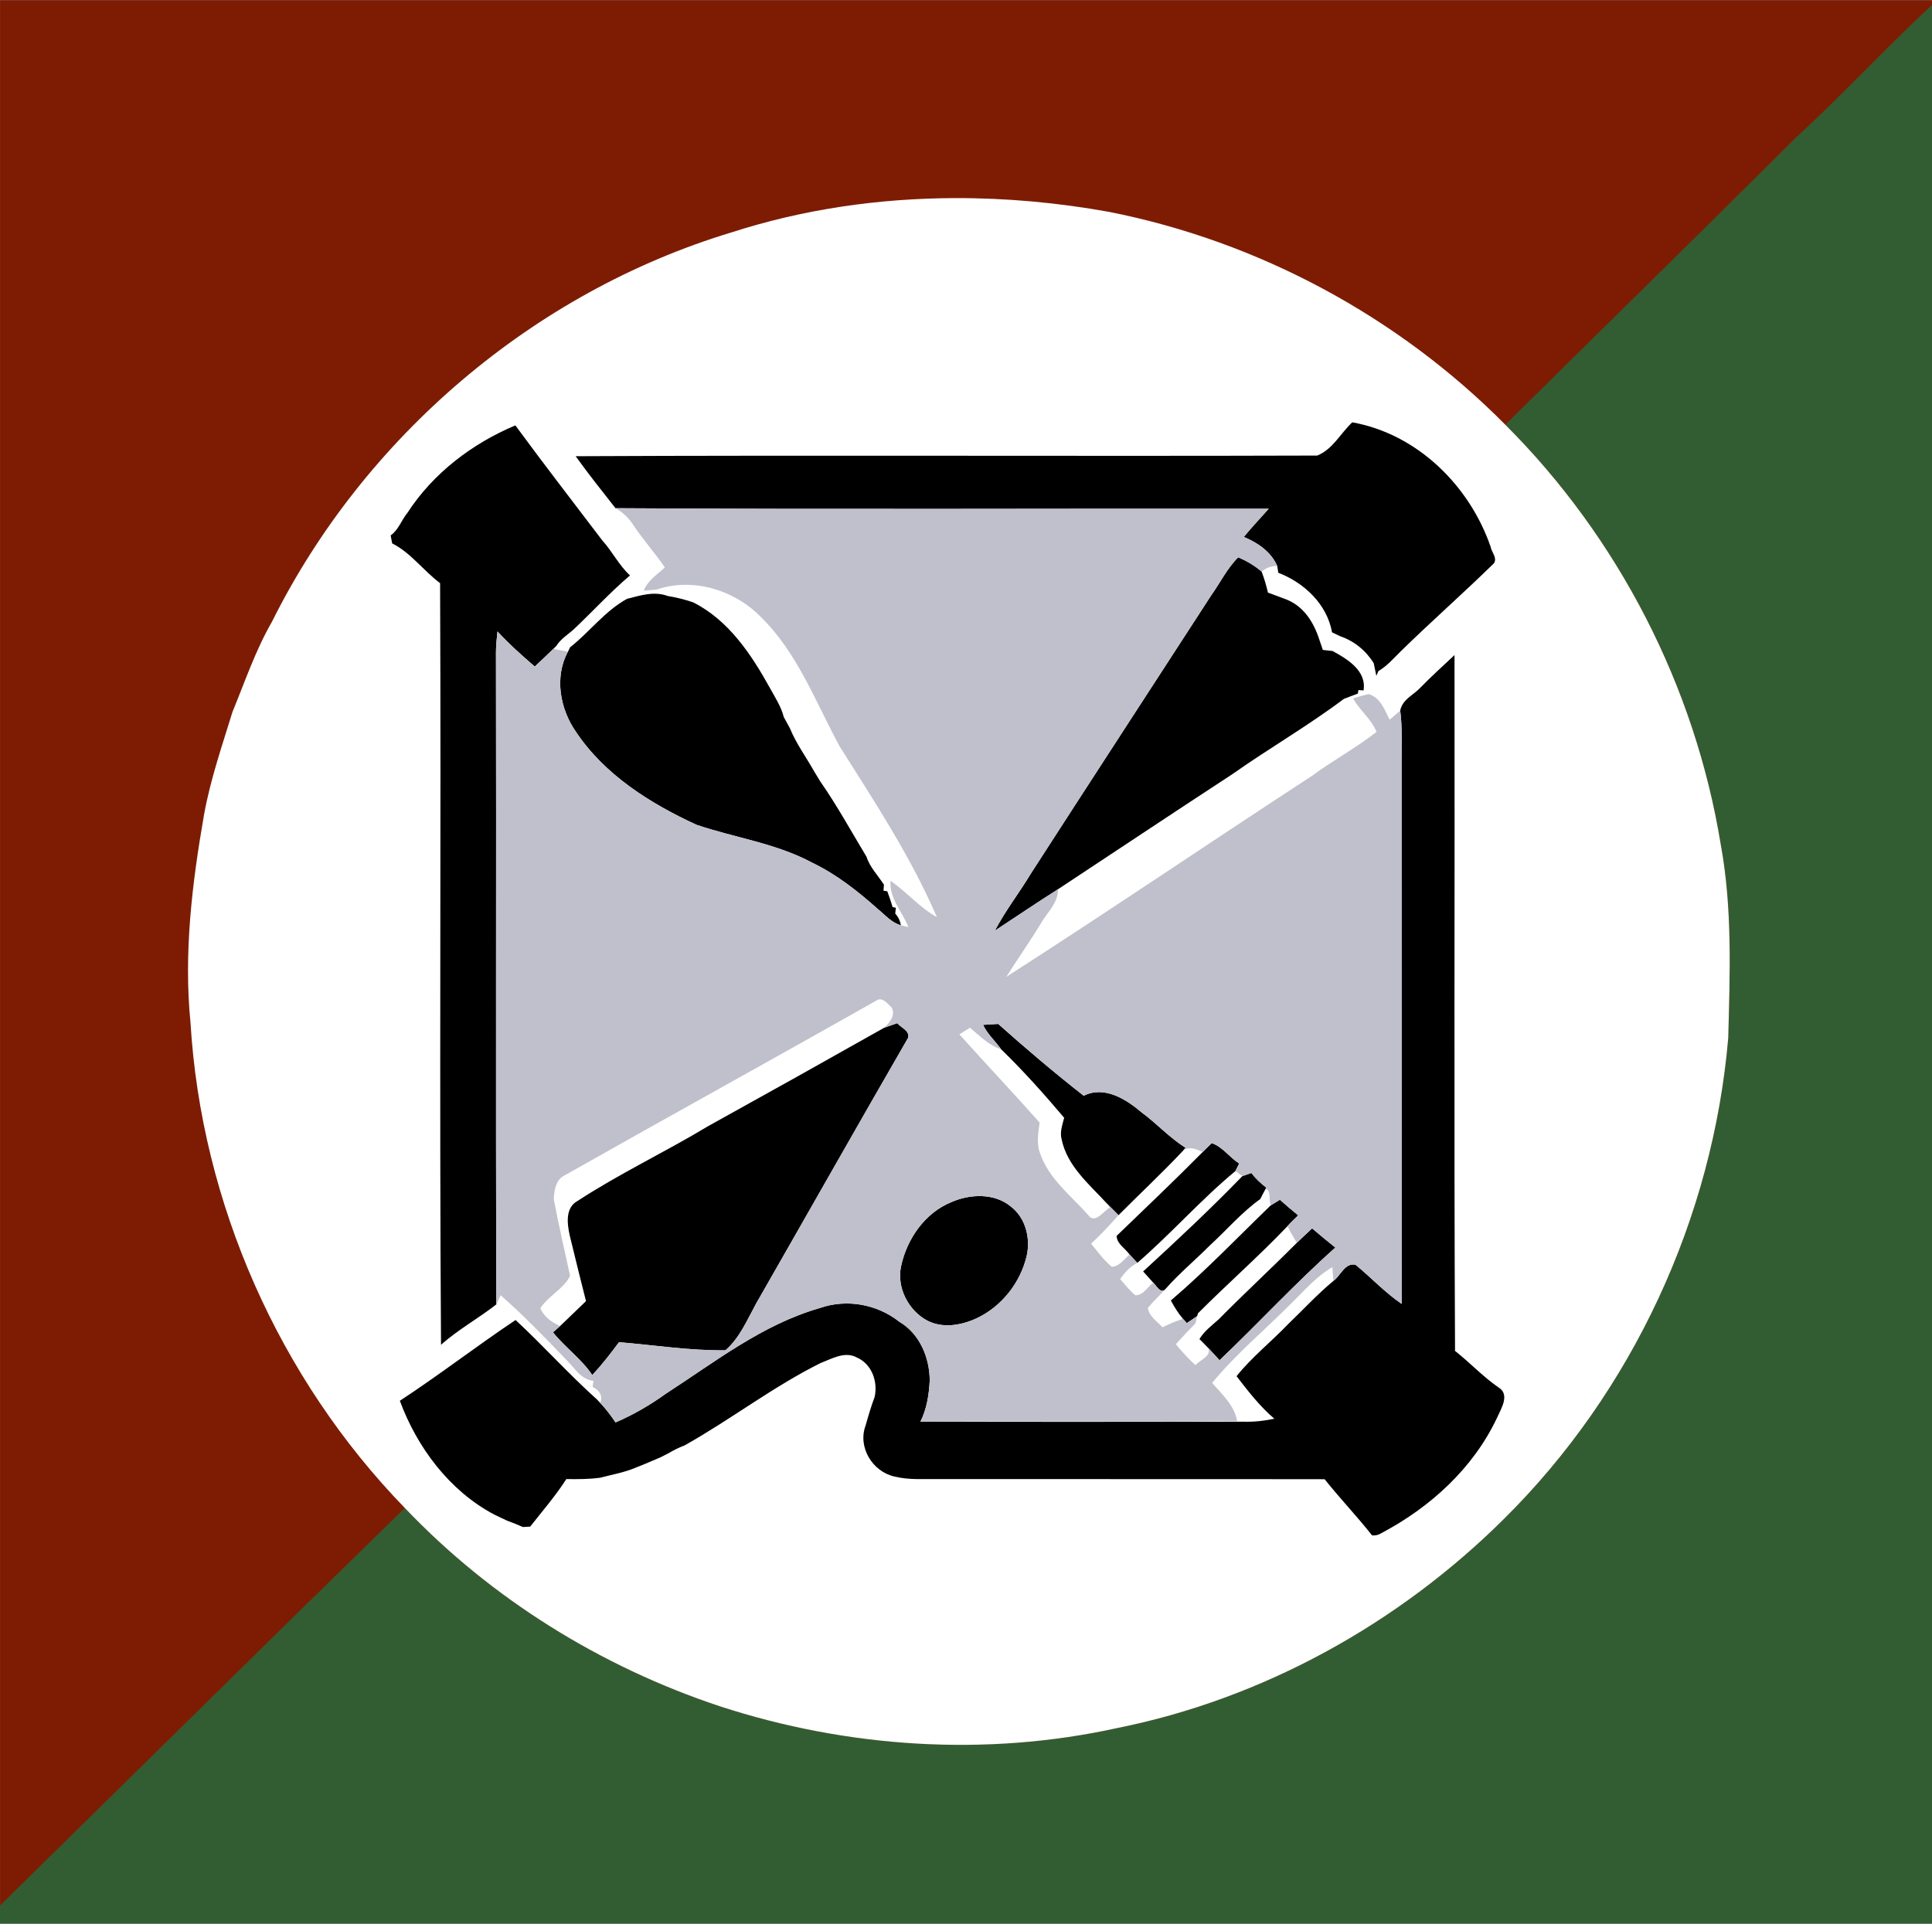<?xml version="1.0" encoding="UTF-8" standalone="no"?>
<svg
   xmlns:dc="http://purl.org/dc/elements/1.1/"
   xmlns:cc="http://creativecommons.org/ns#"
   xmlns:rdf="http://www.w3.org/1999/02/22-rdf-syntax-ns#"
   xmlns:svg="http://www.w3.org/2000/svg"
   xmlns="http://www.w3.org/2000/svg"
   xmlns:sodipodi="http://sodipodi.sourceforge.net/DTD/sodipodi-0.dtd"
   xmlns:inkscape="http://www.inkscape.org/namespaces/inkscape"
   width="316.889"
   height="315.568"
   viewBox="0 0 480 478">
  <rect x="0" y="0" width="480" height="478" fill="#808080" stroke="none"/>
  <rect
     style="fill:#7e1c03;fill-opacity:1;stroke:none"
     id="rect3817"
     width="480"
     height="477.561"
     x="0.013"
     y="0.058" />
  <g>
    <path
       d=" M 446.24 34.15 C 457.82 23.52 468.49 11.93 480.00 1.23 L 480.00 478.00 L 0.00 478.00 L 0.00 473.51 C 33.52 440.57 66.95 407.53 100.58 374.71 C 122.05 397.29 149.30 414.16 178.83 423.97 C 210.51 434.30 244.91 436.57 277.52 429.39 C 313.74 422.13 347.39 403.49 373.55 377.52 C 405.53 345.93 425.56 302.69 429.38 257.93 C 429.80 241.87 430.43 225.63 427.50 209.75 C 421.10 170.56 402.09 133.59 373.99 105.54 C 398.07 81.73 422.27 58.06 446.24 34.15 Z"
       id="path8"
       fill="#325d32"
       opacity="1.00" />
  </g>
  <path
     style="fill:#ffffff"
     d="M 296.469 61.531 C 272.948 61.608 249.454 64.968 227.062 72.219 C 165.662 90.794 113 135.781 84.438 193.156 C 79.338 202.019 76.062 211.731 72.188 221.156 C 68.963 231.669 65.338 242.137 63.375 253 C 59.663 274.275 57.019 296.006 59.156 317.594 C 62.519 373.631 86.631 428.113 125.719 468.375 C 152.556 496.6 186.619 517.706 223.531 529.969 C 263.131 542.881 306.144 545.725 346.906 536.75 C 392.181 527.675 434.238 504.369 466.938 471.906 C 506.913 432.419 531.944 378.356 536.719 322.406 C 537.244 302.331 538.038 282.038 534.375 262.188 C 526.375 213.2 502.625 167 467.5 131.938 C 434.262 98.338 390.812 74.963 344.438 65.812 C 328.65 62.959 312.562 61.478 296.469 61.531 z "
     id="path11"
     transform="scale(0.8,0.8)" />
  <g>
    <path
       d=" M 327.25 113.20 C 331.09 111.69 333.05 107.66 335.97 104.94 C 352.10 107.84 365.08 120.62 370.34 135.86 C 370.57 137.22 372.03 138.56 371.18 139.95 C 363.56 147.42 355.54 154.45 347.92 161.93 C 346.19 163.64 344.58 165.51 342.46 166.75 C 342.33 167.05 342.08 167.65 341.95 167.94 C 341.79 167.16 341.47 165.59 341.30 164.80 C 339.37 161.67 336.46 159.28 332.97 158.10 C 332.46 157.86 331.44 157.36 330.94 157.12 C 329.68 150.10 324.02 144.80 317.59 142.32 C 317.52 141.90 317.39 141.05 317.32 140.63 C 315.76 137.08 312.49 134.86 309.02 133.42 C 310.99 131.01 313.14 128.75 315.21 126.41 C 261.11 126.35 207.01 126.62 152.92 126.28 C 149.56 122.02 146.19 117.77 143.02 113.36 C 204.42 113.07 265.84 113.40 327.25 113.20 Z"
       id="path28"
       fill="#000000"
       opacity="1.00" />
    <path
       d=" M 101.24 127.41 C 107.60 117.60 117.33 110.20 128.04 105.70 C 135.10 115.32 142.41 124.77 149.63 134.28 C 152.13 137.03 153.77 140.46 156.52 142.99 C 151.56 147.19 147.17 152.03 142.43 156.48 C 140.98 157.77 139.26 158.80 138.23 160.49 C 138.04 160.68 137.67 161.06 137.48 161.24 C 135.95 162.72 134.40 164.17 132.86 165.63 C 129.65 162.85 126.47 160.04 123.60 156.91 C 123.40 158.61 123.24 160.31 123.22 162.02 C 123.33 216.05 123.13 270.09 123.32 324.11 C 118.84 327.62 113.81 330.36 109.57 334.16 C 109.13 271.08 109.61 207.98 109.34 144.90 C 105.20 141.82 102.06 137.34 97.43 135.02 C 97.33 134.53 97.15 133.53 97.06 133.04 C 99.02 131.66 99.75 129.21 101.24 127.41 Z"
       id="path30"
       fill="#000000"
       opacity="1.00" />
    <path
       d=" M 300.95 147.89 C 303.18 144.76 304.87 141.23 307.62 138.49 C 309.73 139.37 311.70 140.54 313.45 142.03 C 314.09 143.73 314.61 145.48 315.02 147.25 C 316.39 147.75 317.74 148.27 319.12 148.78 C 323.78 150.39 326.42 154.59 327.83 159.08 C 328.04 159.68 328.45 160.90 328.66 161.50 C 329.26 161.57 330.46 161.70 331.07 161.76 C 334.73 163.76 339.57 166.65 338.77 171.56 L 337.50 171.46 L 337.36 172.34 C 336.19 172.76 335.04 173.22 333.88 173.66 C 324.99 180.35 315.32 185.92 306.23 192.33 C 291.72 201.81 277.30 211.43 262.84 220.97 C 257.56 224.32 252.40 227.82 247.18 231.25 C 249.75 226.32 253.19 221.93 256.05 217.17 C 270.97 194.04 285.98 170.98 300.95 147.89 Z"
       id="path32"
       fill="#000000"
       opacity="1.00" />
    <path
       d=" M 155.78 148.80 C 159.08 147.97 162.50 146.84 165.87 148.09 C 168.01 148.43 170.12 148.97 172.18 149.66 C 180.98 154.06 186.64 162.57 191.27 170.93 C 192.55 173.28 194.07 175.55 194.73 178.18 C 195.22 179.09 195.73 180.01 196.23 180.92 C 197.80 184.77 200.28 188.11 202.30 191.72 C 202.79 192.53 203.29 193.35 203.79 194.17 C 207.98 200.17 211.50 206.63 215.28 212.89 C 216.13 215.53 218.14 217.54 219.61 219.83 C 219.58 220.20 219.53 220.95 219.50 221.32 L 220.45 221.47 C 220.91 222.76 221.38 224.06 221.75 225.39 L 222.57 225.56 C 222.53 225.92 222.46 226.64 222.42 227.01 C 223.17 227.83 223.64 228.80 223.83 229.92 C 221.51 229.28 219.91 227.36 218.11 225.89 C 213.13 221.45 207.84 217.27 201.79 214.37 C 192.81 209.54 182.57 208.18 173.02 204.94 C 161.54 199.65 150.21 192.54 143.08 181.83 C 139.12 176.15 137.69 168.20 141.10 161.93 C 141.24 161.66 141.50 161.11 141.64 160.84 C 146.51 157.01 150.29 151.81 155.78 148.80 Z"
       id="path34"
       fill="#000000"
       opacity="1.00" />
    <path
       d=" M 352.98 170.78 C 355.68 168.01 358.55 165.41 361.37 162.77 C 361.46 220.41 361.21 278.05 361.50 335.68 C 365.19 338.58 368.42 342.07 372.30 344.75 C 375.23 346.53 372.93 350.03 371.92 352.32 C 366.00 364.87 355.31 374.57 343.16 380.98 C 342.45 381.43 341.69 381.60 340.88 381.51 C 337.11 376.73 332.89 372.32 329.10 367.56 C 295.38 367.50 261.66 367.56 227.94 367.53 C 225.99 367.51 224.04 367.34 222.15 366.88 C 216.68 365.59 213.03 359.53 215.08 354.14 C 215.74 351.78 216.44 349.42 217.30 347.13 C 218.15 343.31 216.60 338.91 212.85 337.30 C 209.89 335.69 206.68 337.63 203.87 338.69 C 192.06 344.57 181.58 352.71 170.10 359.15 C 168.69 359.68 167.34 360.36 166.04 361.13 C 165.55 361.38 164.58 361.87 164.10 362.12 C 162.02 363.00 159.96 363.91 157.85 364.72 C 155.04 365.91 152.03 366.42 149.10 367.19 C 146.32 367.56 143.51 367.57 140.71 367.52 C 138.03 371.69 134.78 375.45 131.72 379.34 C 131.27 379.37 130.36 379.42 129.91 379.44 C 128.64 378.86 127.34 378.36 126.04 377.88 C 124.93 377.38 123.84 376.84 122.75 376.32 C 111.68 370.45 103.63 359.68 99.34 348.07 C 109.12 341.67 118.37 334.50 128.09 328.00 C 135.00 334.40 141.30 341.45 148.30 347.73 L 149.12 348.59 C 150.53 350.09 151.78 351.73 152.93 353.45 C 157.33 351.55 161.49 349.15 165.38 346.34 C 177.61 338.44 189.39 329.13 203.60 325.05 C 210.30 322.68 217.86 324.04 223.42 328.42 C 228.49 331.40 230.95 337.30 230.99 343.01 C 230.80 346.53 230.28 350.05 228.68 353.25 C 255.46 353.34 282.24 353.30 309.03 353.27 C 311.58 353.34 314.11 353.06 316.61 352.53 C 313.01 349.47 310.07 345.66 307.22 341.96 C 310.96 337.26 315.84 333.41 320.02 329.03 C 323.77 325.44 327.28 321.61 331.28 318.29 C 333.09 316.96 334.15 313.70 336.78 314.27 C 340.64 317.44 344.07 321.15 348.23 323.99 C 348.21 278.98 348.23 233.97 348.22 188.96 C 348.20 184.83 348.42 180.69 347.88 176.58 C 348.38 173.78 351.24 172.69 352.98 170.78 Z"
       id="path36"
       fill="#000000"
       opacity="1.00" />
    <path
       d=" M 175.93 279.83 C 190.56 271.73 205.15 263.58 219.71 255.36 C 220.52 255.08 222.12 254.52 222.93 254.24 C 223.82 255.38 226.07 256.07 225.62 257.88 C 212.95 279.83 200.47 301.90 187.87 323.89 C 185.65 327.94 183.78 332.44 180.24 335.52 C 171.38 335.64 162.60 334.23 153.79 333.51 C 151.71 336.34 149.54 339.11 147.15 341.68 C 144.45 337.65 140.41 334.83 137.39 331.06 C 137.83 330.67 138.72 329.88 139.16 329.49 C 141.33 327.45 143.43 325.35 145.59 323.31 C 144.19 317.84 142.86 312.36 141.52 306.87 C 140.91 304.01 140.42 300.09 143.48 298.42 C 153.92 291.60 165.25 286.27 175.93 279.83 Z"
       id="path38"
       fill="#000000"
       opacity="1.00" />
    <path
       d=" M 244.24 254.66 C 245.18 254.60 247.06 254.49 248.00 254.43 C 254.91 260.58 261.97 266.58 269.25 272.28 C 274.35 269.68 279.81 273.15 283.66 276.43 C 287.41 279.20 290.58 282.71 294.54 285.20 L 293.98 285.87 C 288.80 291.40 283.24 296.57 277.89 301.95 C 276.93 300.97 275.97 300.01 275.01 299.05 C 270.65 294.30 265.17 289.80 263.78 283.19 C 263.25 281.34 263.94 279.51 264.39 277.75 C 259.41 271.86 254.26 266.10 248.72 260.72 C 247.27 258.67 245.31 256.96 244.24 254.66 Z"
       id="path40"
       fill="#000000"
       opacity="1.00" />
    <path
       d=" M 298.79 286.27 C 299.53 285.51 300.30 284.78 301.06 284.04 C 303.81 285.01 305.46 287.59 307.87 289.11 C 307.64 289.58 307.18 290.51 306.94 290.98 C 298.36 298.08 290.99 306.53 282.56 313.80 C 281.92 313.11 281.28 312.42 280.65 311.74 C 279.60 310.23 277.48 309.09 277.42 307.10 C 284.57 300.19 291.80 293.35 298.79 286.27 Z"
       id="path42"
       fill="#000000"
       opacity="1.00" />
    <path
       d=" M 308.66 292.25 C 309.22 292.05 310.34 291.66 310.90 291.46 C 311.95 292.86 313.22 294.04 314.61 295.10 L 314.42 295.44 C 313.97 296.26 313.53 297.09 313.11 297.94 C 308.45 301.27 304.75 305.66 300.54 309.50 C 296.99 313.08 293.08 316.31 289.74 320.09 C 288.46 321.83 287.36 319.49 286.52 318.72 C 285.69 317.77 284.85 316.85 284.01 315.93 C 292.40 308.22 300.74 300.43 308.66 292.25 Z"
       id="path44"
       fill="#000000"
       opacity="1.00" />
    <path
       d=" M 236.42 298.68 C 241.05 296.66 247.10 296.42 251.16 299.82 C 254.82 302.62 256.08 307.73 255.07 312.10 C 253.50 318.74 248.86 324.65 242.66 327.56 C 238.89 329.31 234.37 330.13 230.49 328.21 C 225.72 325.73 222.72 319.96 223.87 314.63 C 225.33 307.81 229.83 301.33 236.42 298.68 Z"
       id="path46"
       fill="#000000"
       opacity="1.00" />
    <path
       d=" M 290.89 323.15 C 299.57 315.74 307.50 307.45 315.71 299.51 C 316.28 299.16 317.42 298.47 317.99 298.12 C 319.47 299.45 320.99 300.74 322.54 302.00 C 321.61 302.86 320.71 303.73 319.88 304.67 C 312.74 312.18 304.93 319.01 297.62 326.35 L 297.44 327.02 C 296.80 327.46 295.51 328.33 294.87 328.77 L 293.90 327.70 C 292.71 326.31 291.76 324.74 290.89 323.15 Z"
       id="path48"
       fill="#000000"
       opacity="1.00" />
    <path
       d=" M 322.19 308.82 C 323.44 307.61 324.72 306.42 325.99 305.23 C 327.88 306.85 329.81 308.43 331.76 310.00 C 321.76 318.90 312.68 328.77 302.99 338.00 C 302.06 336.98 301.15 335.96 300.20 334.97 C 299.48 334.21 298.74 333.47 298.00 332.74 C 299.18 330.73 301.10 329.37 302.79 327.82 C 309.15 321.38 315.80 315.24 322.19 308.82 Z"
       id="path50"
       fill="#000000"
       opacity="1.00" />
  </g>
  <g>
    <path
       fill="#c0c0cc"
       opacity="1.00"
       d=" M 152.92 126.28 C 207.01 126.62 261.11 126.35 315.21 126.41 C 313.14 128.75 310.99 131.01 309.02 133.42 C 312.49 134.86 315.76 137.08 317.32 140.63 C 315.84 140.62 314.55 141.09 313.45 142.03 C 311.70 140.54 309.73 139.37 307.62 138.49 C 304.87 141.23 303.18 144.76 300.95 147.89 C 285.98 170.98 270.97 194.04 256.05 217.17 C 253.19 221.93 249.75 226.32 247.18 231.25 C 252.40 227.82 257.56 224.32 262.84 220.97 C 262.95 224.43 260.06 226.80 258.51 229.60 C 255.82 234.07 252.78 238.31 250.02 242.73 C 275.50 226.39 300.53 209.36 325.89 192.83 C 331.12 188.97 336.87 185.88 342.00 181.86 C 340.70 178.64 337.81 176.53 336.17 173.54 C 337.44 173.12 338.72 172.76 340.03 172.47 C 342.94 173.29 344.03 176.40 345.24 178.84 C 346.12 178.09 347.00 177.34 347.88 176.58 C 348.42 180.69 348.20 184.83 348.22 188.96 C 348.23 233.97 348.21 278.98 348.23 323.99 C 344.07 321.15 340.64 317.44 336.78 314.27 C 334.15 313.70 333.09 316.96 331.28 318.29 C 331.22 317.44 331.08 315.73 331.02 314.87 C 327.06 317.16 324.08 320.67 320.86 323.83 C 314.29 330.43 307.09 336.43 301.15 343.63 C 303.64 346.49 306.68 349.20 307.38 353.13 C 281.15 353.35 254.91 353.11 228.68 353.25 C 230.28 350.05 230.80 346.53 230.99 343.01 C 230.95 337.30 228.49 331.40 223.42 328.42 C 217.86 324.04 210.30 322.68 203.60 325.05 C 189.39 329.13 177.61 338.44 165.38 346.34 C 161.49 349.15 157.33 351.55 152.93 353.45 C 151.78 351.73 150.53 350.09 149.12 348.59 C 149.81 346.78 148.90 345.37 147.22 344.65 C 147.28 344.27 147.38 343.50 147.44 343.12 C 144.43 342.84 142.87 340.07 140.94 338.14 C 135.59 332.54 130.20 326.96 124.38 321.84 C 124.11 322.41 123.58 323.55 123.32 324.11 C 123.13 270.09 123.33 216.05 123.22 162.02 C 123.24 160.31 123.40 158.61 123.60 156.91 C 126.47 160.04 129.65 162.85 132.86 165.63 C 134.40 164.17 135.95 162.72 137.48 161.24 C 138.38 161.42 140.20 161.76 141.10 161.93 C 137.69 168.20 139.12 176.15 143.08 181.83 C 150.21 192.54 161.54 199.65 173.02 204.94 C 182.57 208.18 192.81 209.54 201.79 214.37 C 207.84 217.27 213.13 221.45 218.11 225.89 C 219.91 227.36 221.51 229.28 223.83 229.92 C 224.29 230.03 225.22 230.26 225.68 230.37 C 224.20 226.53 220.89 223.23 221.25 218.87 C 225.29 221.64 228.47 225.52 232.77 227.90 C 226.31 212.92 217.31 199.25 208.63 185.50 C 202.60 174.42 198.10 162.08 188.85 153.13 C 182.30 146.54 172.07 143.43 163.15 146.50 C 162.34 146.57 160.74 146.71 159.94 146.78 C 160.90 144.24 163.28 142.77 165.18 141.00 C 162.73 137.40 159.81 134.16 157.40 130.54 C 156.27 128.77 154.75 127.30 152.92 126.28 M 217.71 248.63 C 191.90 263.26 165.91 277.55 140.10 292.16 C 138.07 293.22 137.65 295.92 137.59 298.00 C 138.78 304.38 140.28 310.70 141.64 317.04 C 139.99 320.30 136.24 322.01 134.25 325.07 C 135.13 327.21 137.11 328.59 139.16 329.49 C 138.72 329.88 137.83 330.67 137.39 331.06 C 140.41 334.83 144.45 337.65 147.15 341.68 C 149.54 339.11 151.71 336.34 153.79 333.51 C 162.60 334.23 171.38 335.64 180.24 335.52 C 183.78 332.44 185.65 327.94 187.87 323.89 C 200.47 301.90 212.95 279.83 225.62 257.88 C 226.07 256.07 223.82 255.38 222.93 254.24 C 222.12 254.52 220.52 255.08 219.71 255.36 C 221.04 254.10 222.53 252.31 221.55 250.38 C 220.55 249.44 219.22 247.60 217.71 248.63 M 244.24 254.66 C 245.31 256.96 247.27 258.67 248.72 260.72 C 245.65 259.77 243.40 257.38 240.99 255.37 C 240.33 255.78 239.02 256.61 238.36 257.02 C 244.94 264.38 251.74 271.54 258.29 278.94 C 257.97 281.49 257.43 284.17 258.44 286.66 C 260.57 292.90 266.05 297.06 270.29 301.83 C 271.99 304.33 274.09 301.00 275.69 300.08 L 275.01 299.05 C 275.97 300.01 276.93 300.97 277.89 301.95 C 275.71 304.39 273.49 306.82 271.07 309.04 C 272.73 311.01 274.23 313.16 276.25 314.79 C 278.15 314.66 279.28 312.83 280.65 311.74 C 281.28 312.42 281.92 313.11 282.56 313.80 C 280.78 314.73 279.42 316.19 278.31 317.84 C 279.52 319.21 280.64 320.69 282.08 321.85 C 284.03 321.92 285.10 319.75 286.52 318.72 C 287.36 319.49 288.46 321.83 289.74 320.09 C 288.27 321.77 286.60 323.27 285.18 325.00 C 285.48 327.08 287.48 328.36 288.84 329.80 C 290.47 328.97 292.17 328.28 293.90 327.70 L 294.87 328.77 C 295.51 328.33 296.80 327.46 297.44 327.02 C 297.33 327.47 297.12 328.38 297.01 328.83 C 295.35 330.53 293.71 332.25 292.13 334.02 C 293.64 335.86 295.27 337.60 297.01 339.23 C 298.08 337.92 301.06 337.00 300.20 334.97 C 301.15 335.96 302.06 336.98 302.99 338.00 C 312.68 328.77 321.76 318.90 331.76 310.00 C 329.81 308.43 327.88 306.85 325.99 305.23 C 324.72 306.42 323.44 307.61 322.19 308.82 C 321.36 307.46 320.58 306.09 319.88 304.67 C 320.71 303.73 321.61 302.86 322.54 302.00 C 320.99 300.74 319.47 299.45 317.99 298.12 C 317.42 298.47 316.28 299.16 315.71 299.51 C 315.18 298.41 315.87 295.61 314.42 295.44 L 314.61 295.10 C 313.22 294.04 311.95 292.86 310.90 291.46 C 310.34 291.66 309.22 292.05 308.66 292.25 L 306.94 290.98 C 307.18 290.51 307.64 289.58 307.87 289.11 C 305.46 287.59 303.81 285.01 301.06 284.04 C 300.30 284.78 299.53 285.51 298.79 286.27 C 297.31 285.55 295.49 284.77 293.98 285.87 L 294.54 285.20 C 290.58 282.71 287.41 279.20 283.66 276.43 C 279.81 273.15 274.35 269.68 269.25 272.28 C 261.97 266.58 254.91 260.58 248.00 254.43 C 247.06 254.49 245.18 254.60 244.24 254.66 M 236.42 298.68 C 229.83 301.33 225.33 307.81 223.87 314.63 C 222.72 319.96 225.72 325.73 230.49 328.21 C 234.37 330.13 238.89 329.31 242.66 327.56 C 248.86 324.65 253.50 318.74 255.07 312.10 C 256.08 307.73 254.82 302.62 251.16 299.82 C 247.10 296.42 241.05 296.66 236.42 298.68 Z"
       id="path53" />
  </g>
</svg>